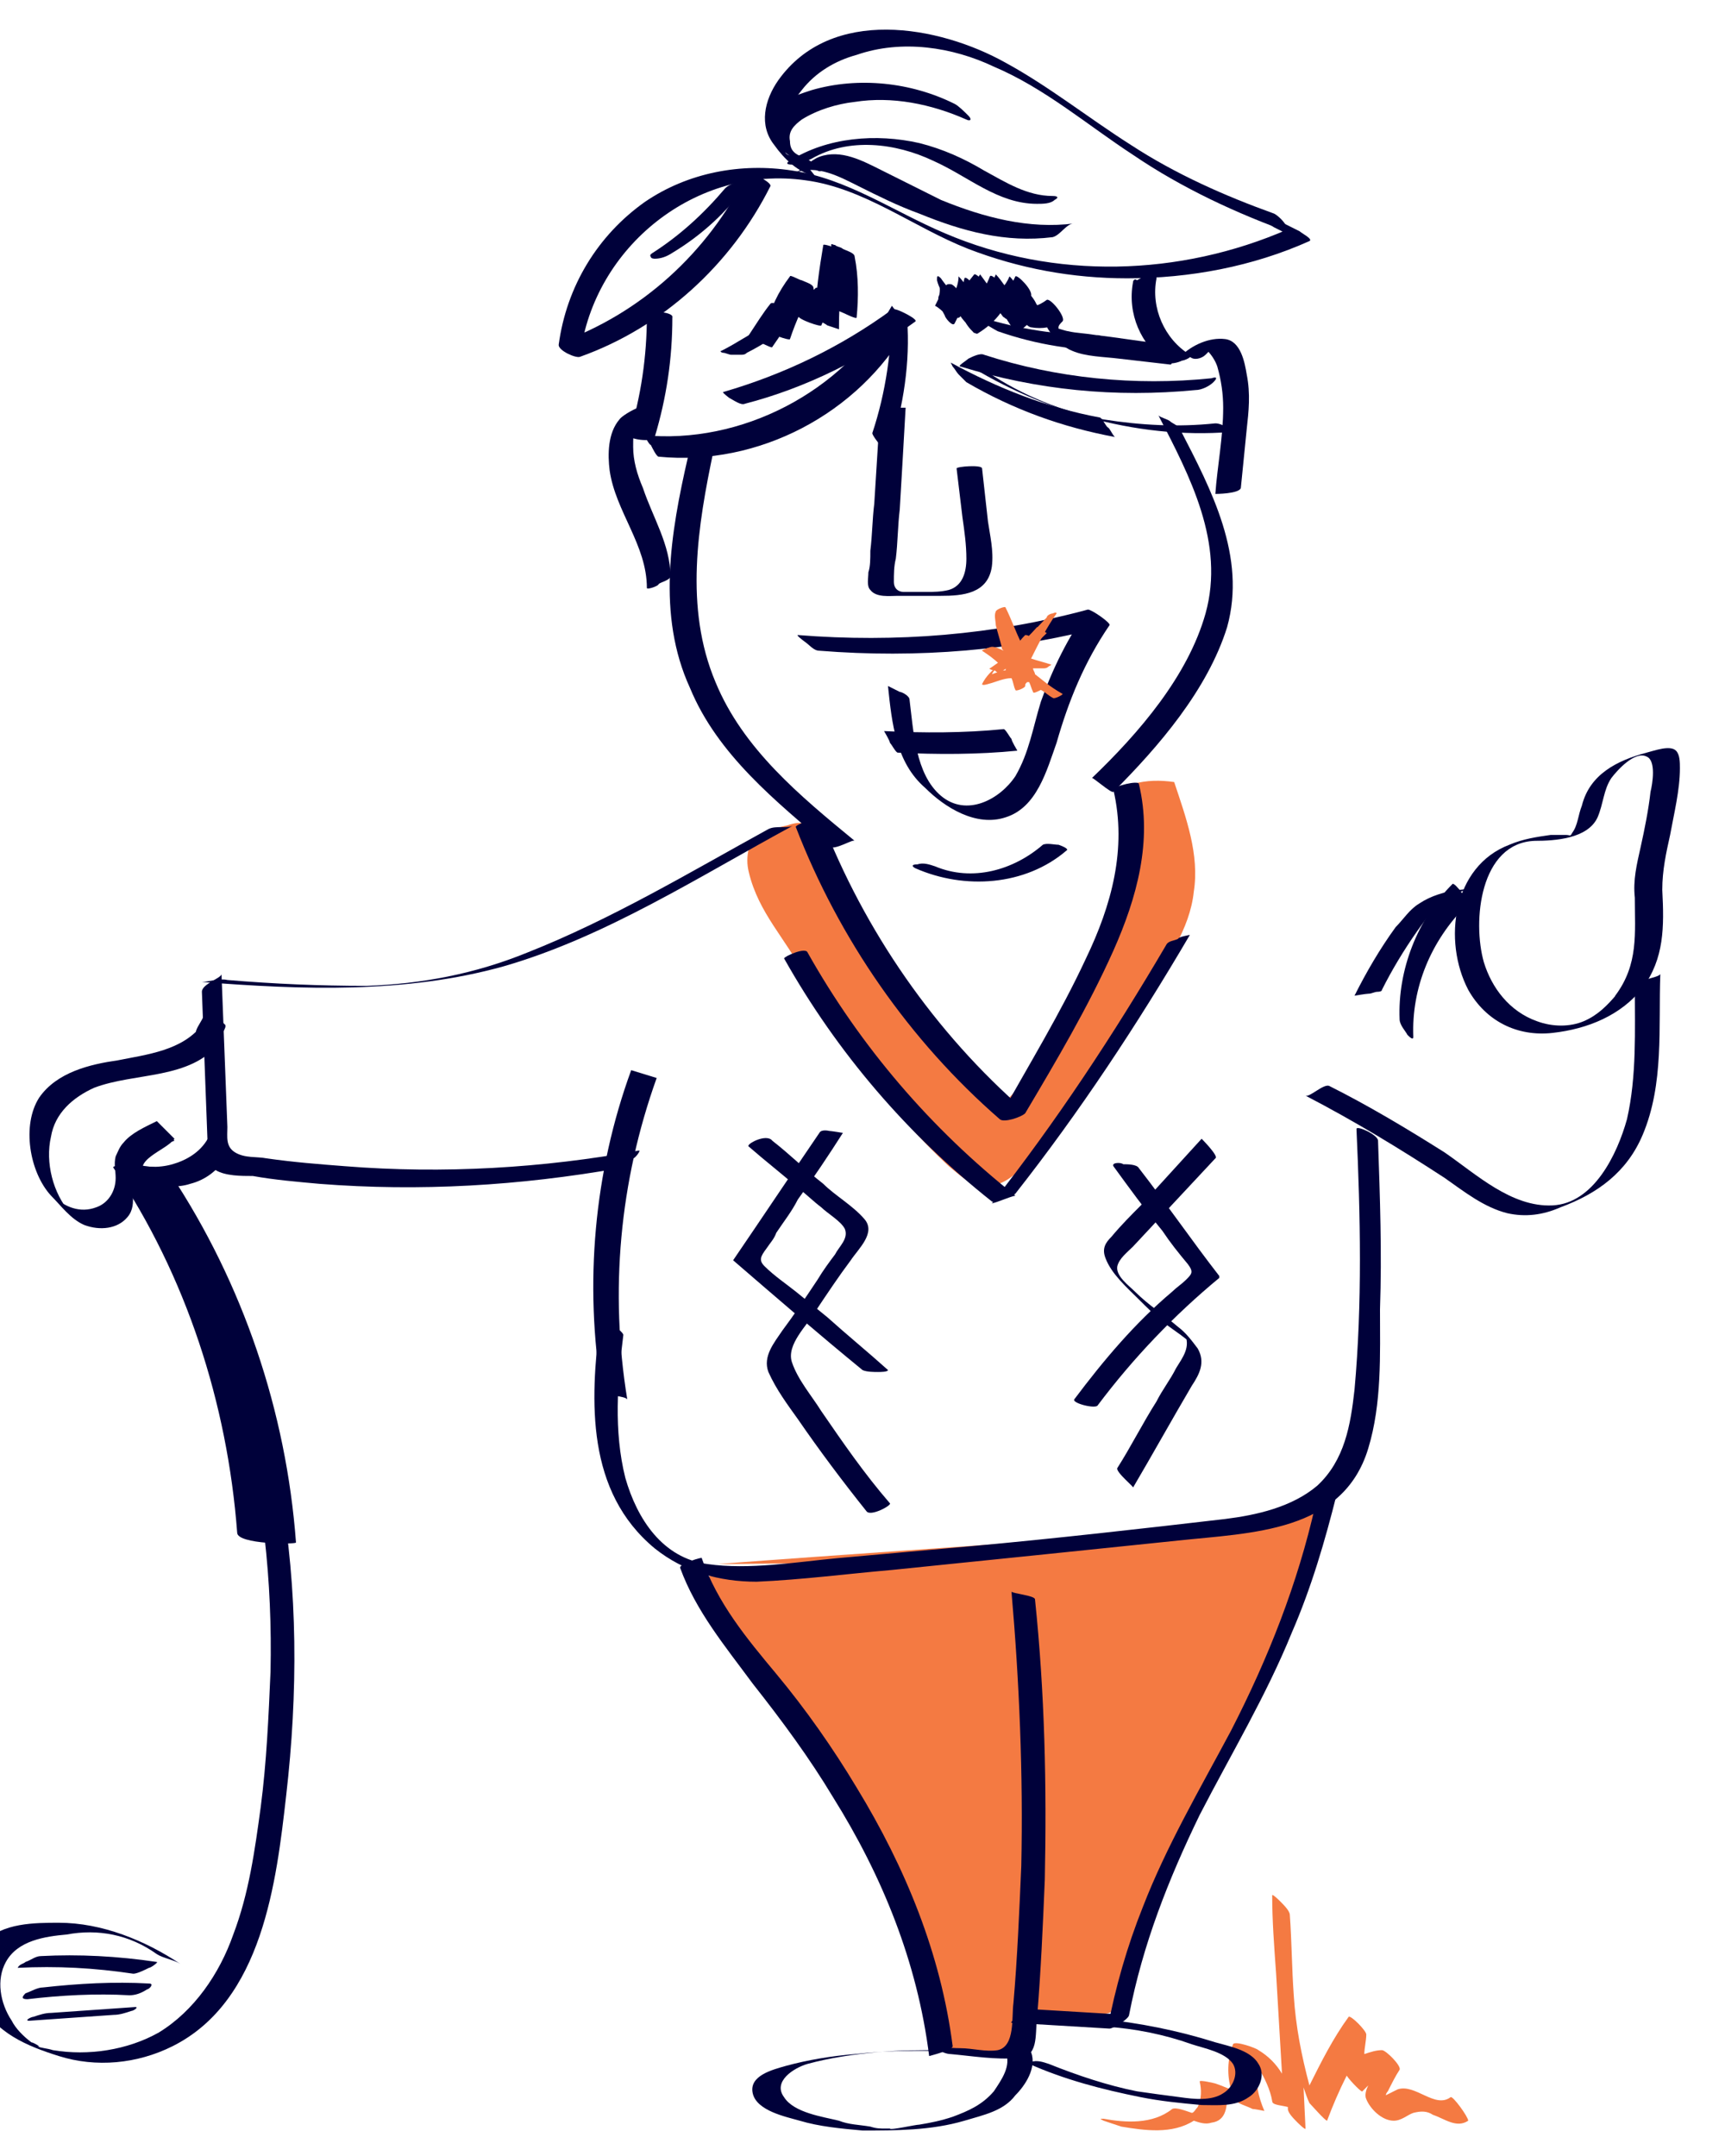 <?xml version="1.0" encoding="utf-8"?>
<!-- Generator: Adobe Illustrator 26.3.1, SVG Export Plug-In . SVG Version: 6.00 Build 0)  -->
<svg version="1.1" id="Layer_1" xmlns="http://www.w3.org/2000/svg" xmlns:xlink="http://www.w3.org/1999/xlink" x="0px" y="0px"
	 viewBox="0 0 88 110" style="enable-background:new 0 0 88 110;" xml:space="preserve">
<style type="text/css">
	.st0{fill:#F47A42;}
	.st1{fill:#00013A;}
</style>
<path class="st0" d="M74,107c-0.8,0.6-1.8-0.7-2.7-0.4c-0.2,0.1-0.4,0.2-0.6,0.3c0-0.1,0.1-0.2,0.1-0.2c0.2-0.4,0.4-0.8,0.6-1.1
	c0.1-0.2-0.7-1-0.9-1c-0.3,0-0.6,0.1-0.9,0.2c0-0.3,0.1-0.7,0.1-1c0-0.2-0.8-1-0.9-0.9c-0.8,1.1-1.4,2.3-2,3.5
	c-0.4-1.5-0.7-3-0.8-4.6c-0.1-1.4-0.1-2.7-0.2-4.1c0-0.2-0.3-0.5-0.5-0.7c0,0-0.4-0.4-0.4-0.3c0,1.3,0.1,2.6,0.2,4
	c0.1,1.7,0.2,3.4,0.3,5.1c-0.3-0.5-0.7-0.9-1.2-1.2c-0.1-0.1-1.2-0.5-1.3-0.3c-0.3,0.8-0.3,1.6-0.1,2.3c-0.3-0.1-0.5-0.2-0.8-0.3
	c0,0-0.8-0.2-0.8-0.1c0.1,0.4,0.1,0.9-0.1,1.3c-0.1,0.1-0.2,0.3-0.3,0.3c-0.3-0.1-0.8-0.3-1-0.2c-1,0.8-2.4,0.7-3.5,0.5
	c-0.2,0-0.2,0,0,0.1c0.3,0.1,0.6,0.2,0.9,0.3c1.2,0.2,2.6,0.4,3.7-0.3c0.3,0.1,0.6,0.2,0.9,0.1c0.8-0.1,0.8-0.9,0.8-1.5
	c0.2,0.1,0.4,0.3,0.6,0.5c0.2,0.1,0.5,0.2,0.7,0.3c0.1,0,0.6,0.1,0.6,0.1c-0.3-0.7-0.5-1.5-0.3-2.2c0.3,0.5,0.6,1.1,0.7,1.7
	c0,0.2,0.4,0.2,0.8,0.3c0,0,0,0,0,0.1c0,0.2,0.3,0.5,0.5,0.7c0,0,0.4,0.4,0.4,0.3l-0.1-2.1c0.1,0.3,0.2,0.6,0.3,0.8
	c0.1,0.1,0.8,0.9,0.9,0.9c0.3-0.8,0.6-1.5,1-2.3c0.2,0.3,0.8,0.9,0.8,0.8c0.1-0.1,0.2-0.2,0.3-0.3c-0.1,0.2-0.2,0.5-0.1,0.7
	c0.2,0.5,0.8,1.1,1.4,1.1c0.4,0,0.7-0.3,1-0.4c0.4-0.1,0.7-0.1,1,0.1c0.6,0.2,1.2,0.7,1.8,0.3C74.9,108,74.1,106.9,74,107"/>
<path class="st0" d="M47.1,79.7c-3.6,0.3-7.3,0.5-10.9,0.7c-0.3,0.9,0.5,1.8,1.1,2.6c5.4,5.9,9,13.4,10.5,21.3
	c0.8,0.4,1.7,0.5,2.6,0.5c0.5,0,1.1-0.1,1.5-0.5c0.4-0.3,0.6-1,0.4-1.4c1.1,0,2.3-0.1,3.4-0.1c0.4,0,0.9,0,1.2-0.3
	c0.9-0.7,0.9-1.9,1.2-2.9c0.3-1.2,0.9-2.2,1.4-3.4c1.5-3.3,3-6.5,4.6-9.8c1.6-3.2,2.8-6.6,3.8-10c-3.8,1.4-7.9,1.7-11.9,2
	c-6.5,0.5-12.9,0.9-19.4,1.4"/>
<path class="st0" d="M48.4,59.5c0.5,0.4,1,0.9,1.6,1c1.3,0.2,2.3-1,3-2c1.8-2.6,3.6-5.2,5.4-7.8c1.1-1.6,2.3-3.3,2.5-5.2
	c0.3-1.9-0.4-3.8-1-5.6c-0.7-0.1-1.4-0.1-2.1,0.1c0,6.1-2.4,12.1-6.7,16.4C49,55.1,47.3,53,46,50.8c-0.9-1.5-1.7-3.1-2.5-4.7
	c-0.4-0.8-1.5-3.5-2.3-4c-0.3-0.2-0.7-0.1-1,0c-0.8,0.2-1.7,0.4-2,1.2c-0.1,0.4-0.1,0.8,0,1.2c0.5,2.1,1.9,3.4,2.8,5.2
	C43,53.4,45.4,56.7,48.4,59.5"/>
<path class="st1" d="M34.7,80c0.8,2.2,2.3,4,3.7,5.9c1.5,1.9,2.9,3.8,4.1,5.8c2.5,4,4.3,8.4,4.9,13.2c0,0,1.2-0.3,1.2-0.5
	c-0.6-4.7-2.4-9.1-4.9-13.2c-1.2-2-2.6-4-4.1-5.8c-1.5-1.8-3-3.6-3.8-5.9C35.9,79.4,34.6,79.8,34.7,80"/>
<path class="st1" d="M48.5,104.8c1.1,0.1,2.3,0.3,3.4,0.2c1.1,0,0.9-1.2,1-2c0.2-2.4,0.3-4.7,0.4-7.1c0.1-4.8,0-9.5-0.5-14.3
	c0-0.2-1.2-0.3-1.2-0.4c0.4,4.6,0.6,9.3,0.5,14c-0.1,2.3-0.2,4.7-0.4,7c-0.1,0.7,0.1,2.2-0.8,2.4c-0.6,0.1-1.3-0.1-1.9-0.1
	c-0.6,0-1.1-0.1-1.7-0.1C47.6,104.4,48.1,104.8,48.5,104.8"/>
<path class="st1" d="M51.6,103.2c1.7,0.1,3.3,0.2,5,0.3c0.2,0,1-0.5,1-0.7c0.7-3.6,2-6.9,3.6-10.2c1.6-3.1,3.4-6.1,4.7-9.3
	c1-2.3,1.7-4.7,2.3-7.1c0-0.2-0.4,0.1-0.5,0.1c-0.2,0.1-0.6,0.3-0.6,0.5c-0.9,4-2.4,7.8-4.3,11.5c-1.6,3-3.3,5.9-4.5,9
	c-0.8,2-1.4,4.1-1.8,6.2c0.3-0.2,0.7-0.5,1-0.7c-1.7-0.1-3.3-0.2-5-0.3c-0.2,0-0.5,0.3-0.7,0.4C51.9,102.9,51.5,103.2,51.6,103.2"/>
<path class="st1" d="M49.2,104.7c-1.9-0.1-3.8-0.1-5.6,0.1c-1.2,0.1-2.4,0.3-3.5,0.6c-0.7,0.2-1.9,0.5-1.7,1.4
	c0.2,0.9,1.7,1.2,2.4,1.4c1,0.3,2.1,0.4,3.2,0.5c1.7,0,3.5,0,5.2-0.5c1-0.3,2-0.5,2.6-1.3c0.5-0.5,1.1-1.4,0.8-2.2
	c-0.1-0.1-1.3,0.2-1.3,0c0.3,0.7-0.2,1.4-0.6,2c-0.6,0.7-1.3,1-2.1,1.3c-0.6,0.2-1.1,0.3-1.7,0.4c-0.2,0-1.5,0.3-1.5,0.2
	c0.5,0,0.6,0,0.2,0c-0.1,0-0.3,0-0.4,0c-0.3,0-0.5,0-0.8-0.1c-0.6-0.1-1.1-0.1-1.6-0.3c-0.8-0.2-2.3-0.4-2.8-1.2
	c-0.6-0.8,0.5-1.5,1.2-1.7c1.1-0.3,2.4-0.5,3.6-0.6c1.2-0.1,2-0.1,3.4-0.1C48.4,104.7,48.8,104.6,49.2,104.7"/>
<path class="st1" d="M52.5,105.3c1.8,0.8,3.7,1.3,5.7,1.7c1,0.2,2,0.3,3.1,0.4c0.8,0,1.7,0.1,2.4-0.4c0.5-0.3,0.9-1.1,0.5-1.7
	c-0.4-0.7-1.5-0.9-2.2-1.1c-1.9-0.6-3.9-1-5.9-1.2c-0.1,0-0.5-0.1-0.5,0.1c0,0.2,0.7,0.2,0.8,0.3c1.5,0.1,3,0.4,4.4,0.9
	c0.6,0.2,1.7,0.4,2.1,1c0.3,0.5,0,1.2-0.5,1.5c-0.6,0.4-1.5,0.3-2.2,0.2c-0.8-0.1-1.5-0.2-2.2-0.3c-1.5-0.3-3-0.8-4.5-1.4
	c-0.3-0.1-0.6-0.2-0.9-0.1C52.4,105.1,52.3,105.2,52.5,105.3"/>
<path class="st1" d="M40.6,42.2c2.2,5.7,5.8,10.9,10.4,14.9c0.2,0.2,1.1-0.1,1.3-0.3c1.6-2.7,3.2-5.4,4.5-8.3c1.2-2.7,2-5.6,1.3-8.5
	c0-0.2-1.3,0.1-1.3,0.3c0.7,3-0.1,5.9-1.4,8.6c-1.3,2.8-2.9,5.4-4.4,8.1c0.4-0.1,0.8-0.2,1.3-0.3c-4.6-4-8.2-9.2-10.4-14.9
	C41.8,41.6,40.5,42.1,40.6,42.2"/>
<path class="st1" d="M40,48.9c2.7,4.8,6.3,9,10.6,12.4c0.1,0.1,1.1-0.3,1.2-0.4c3.3-4.2,6.2-8.6,8.9-13.2c0,0-0.6,0.1-0.6,0.2
	c-0.2,0.1-0.5,0.1-0.6,0.3c-2.7,4.6-5.6,9-8.9,13.2c0.4-0.1,0.8-0.3,1.2-0.4c-4.3-3.4-7.9-7.6-10.6-12.4C41.1,48.3,40,48.8,40,48.9"
	/>
<path class="st1" d="M30.6,67.5c-0.5,4-0.7,8.6,2.8,11.5c1.5,1.2,3.3,1.7,5.2,1.7c2.3-0.1,4.6-0.4,6.9-0.6c4.9-0.5,9.8-1,14.6-1.5
	c3.7-0.4,8.4-0.4,9.7-4.7c0.7-2.3,0.6-4.8,0.6-7.1c0.1-2.9,0-5.7-0.1-8.6c0-0.3-1.1-0.8-1.1-0.6c0.2,4.4,0.3,8.9-0.1,13.3
	c-0.2,1.8-0.5,3.6-1.9,4.9c-1.3,1.1-3.1,1.5-4.7,1.7c-4.3,0.5-8.7,1-13.1,1.4c-2.2,0.2-4.5,0.4-6.7,0.6c-2.1,0.2-4.5,0.6-6.6,0.3
	c-2.3-0.3-3.6-2.3-4.2-4.4c-0.6-2.4-0.4-4.9-0.1-7.3C31.7,67.8,30.6,67.2,30.6,67.5"/>
<path class="st1" d="M83.8,50.4c1.1-1.5,1.1-3.1,1-5c0-1,0.2-1.9,0.4-2.8c0.2-1.1,0.5-2.3,0.5-3.4c0-0.3,0-0.7-0.2-0.9
	c-0.3-0.3-1.1,0-1.5,0.1c-1.5,0.4-2.9,1.1-3.3,2.7c-0.2,0.5-0.2,1-0.5,1.4c-0.1,0.2-0.1,0.1-0.3,0.1c-0.3,0-0.5,0-0.8,0
	c-0.7,0.1-1.4,0.2-2.1,0.5c-2.9,1.1-3.4,4.9-2.1,7.4c0.9,1.6,2.5,2.4,4.3,2.2C81,52.5,82.7,51.8,83.8,50.4c0.1-0.1-0.4,0-0.5,0
	c-0.2,0-0.6,0.1-0.8,0.3c-0.5,0.6-1,1.1-1.7,1.4c-0.7,0.3-1.6,0.3-2.4,0c-1.4-0.5-2.3-1.7-2.7-3c-0.6-2.1-0.2-6.1,2.6-6.2
	c1,0,2.7-0.1,3.2-1.2c0.3-0.7,0.3-1.4,0.7-2c0.3-0.4,1.2-1.4,1.8-1.1c0.5,0.2,0.3,1.4,0.2,1.8c-0.1,0.9-0.3,1.9-0.5,2.8
	c-0.2,0.9-0.4,1.7-0.3,2.6c0,1.8,0.2,3.4-1,5c-0.1,0.1,0.4,0,0.5,0C83.2,50.6,83.7,50.6,83.8,50.4"/>
<path class="st1" d="M10.3,50.6c0.1,2.7,0.2,5.3,0.3,8c0,0.4,0,0.9,0.4,1.1c0.5,0.3,1.3,0.3,1.9,0.3c1.1,0.2,2.3,0.3,3.4,0.4
	c5.1,0.4,10.2,0.1,15.3-0.8c0.2,0,0.5-0.3,0.7-0.5c0.1,0,0.4-0.4,0.3-0.4c-4.9,0.9-10,1.2-15,0.8c-1.3-0.1-2.6-0.2-4-0.4
	c-0.5-0.1-1.1,0-1.6-0.3c-0.5-0.3-0.4-0.8-0.4-1.3c-0.1-2.6-0.2-5.2-0.3-7.8C11.3,49.9,10.3,50.2,10.3,50.6"/>
<path class="st1" d="M32.2,54.6c-1.9,5.2-2.4,10.9-1.5,16.4c0,0.2,1.2,0.2,1.3,0.4c-0.9-5.5-0.4-11.1,1.5-16.4
	C33.5,55,32.2,54.6,32.2,54.6"/>
<path class="st1" d="M5.8,59.6c6.1,7.1,8.2,16.5,8,25.7c-0.1,2.3-0.2,4.6-0.5,6.9c-0.3,2.2-0.6,4.4-1.4,6.5c-0.7,2-2,3.9-3.8,5
	c-1.6,0.9-3.6,1.2-5.4,0.9c-0.3-0.1-0.6-0.1-0.8-0.2c0.3,0.1-0.2-0.2-0.3-0.2c-0.4-0.3-0.8-0.7-1-1.1c-0.6-0.9-0.8-2.1-0.3-3
	c0.6-1.1,2-1.3,3.1-1.4C5,98.4,6.6,98.7,8,99.7c0.3,0.2,0.9,0.3,1.2,0.5c-1.8-1.2-4-2.1-6.2-2.1c-1.2,0-2.9,0-3.8,1
	c-0.7,0.8-0.7,2.1-0.2,3c0.7,1.6,2.4,2.3,4,2.8c1.9,0.6,4,0.4,5.8-0.5c4.6-2.3,5.3-8.4,5.8-12.8c0.6-5.2,0.6-10.5-0.3-15.6
	c-1.1-5.8-3.4-11.3-7.2-15.8C6.7,59.8,6,59.9,5.8,59.6"/>
<path class="st1" d="M38.2,58.5c0.8,0.7,1.7,1.4,2.5,2.1c0.4,0.3,0.8,0.7,1.2,1c0.3,0.3,1,0.7,1.2,1.1c0.2,0.5-0.3,0.9-0.5,1.3
	c-0.3,0.4-0.6,0.8-0.9,1.3c-0.6,0.9-1.2,1.8-1.8,2.6c-0.4,0.6-1,1.3-0.7,2.1c0.4,0.9,1,1.7,1.5,2.4c1.1,1.6,2.3,3.2,3.5,4.7
	c0.2,0.3,1.3-0.3,1.2-0.4c-1.3-1.5-2.4-3.1-3.5-4.7c-0.5-0.8-1.2-1.6-1.5-2.5c-0.3-0.9,0.8-1.9,1.2-2.6c0.6-0.9,1.2-1.8,1.8-2.6
	c0.4-0.6,1.3-1.4,0.7-2.1c-0.6-0.7-1.5-1.2-2.1-1.8c-0.9-0.7-1.7-1.5-2.6-2.2C39.1,57.8,38,58.4,38.2,58.5"/>
<path class="st1" d="M61.3,58.1c-1,1.1-2.1,2.3-3.1,3.4c-0.5,0.5-1,1-1.5,1.6c-0.3,0.3-0.5,0.6-0.3,1.1c0.3,0.8,1.1,1.5,1.7,2.1
	c0.4,0.4,0.8,0.8,1.3,1.2c0.5,0.4,1.2,0.8,1.6,1.3c-0.2-0.3-0.4-0.5-0.6-0.8c0.4,0.7-0.1,1.3-0.4,1.8c-0.3,0.6-0.7,1.1-1,1.7
	c-0.7,1.1-1.3,2.3-2,3.4c-0.1,0.2,0.9,1,0.8,1c1-1.7,2-3.5,3-5.2c0.4-0.6,0.7-1.2,0.3-1.9c-0.3-0.4-0.6-0.8-1-1.1
	c-0.7-0.6-1.5-1.1-2.2-1.8c-0.3-0.3-1-0.8-0.9-1.3c0.1-0.4,0.5-0.7,0.8-1c1.4-1.5,2.8-3,4.2-4.5C62.2,59,61.3,58.1,61.3,58.1"/>
<path class="st1" d="M56.8,59.5c0.8,1.1,1.6,2.2,2.5,3.3c0.4,0.6,0.8,1.1,1.3,1.7c0.3,0.4,0.2,0.5-0.1,0.8c-0.2,0.2-0.5,0.4-0.7,0.6
	c-1.9,1.6-3.5,3.5-5,5.5c-0.1,0.2,1.1,0.5,1.2,0.3c1.8-2.4,3.9-4.6,6.2-6.5c0,0,0-0.1,0-0.1c-1.4-1.8-2.7-3.7-4.1-5.5
	c-0.1-0.2-0.6-0.2-0.8-0.2C57.2,59.3,56.7,59.3,56.8,59.5"/>
<path class="st1" d="M41.8,57.8c-1.5,2.2-2.9,4.3-4.4,6.5c0,0,0,0,0,0c2.2,1.9,4.4,3.8,6.6,5.6c0.2,0.1,0.6,0.1,0.8,0.1
	c0.1,0,0.5,0,0.5-0.1c-1-0.9-2.1-1.8-3.1-2.7l-1.6-1.3c-0.5-0.4-1.1-0.8-1.6-1.3c-0.3-0.3-0.2-0.5,0.1-0.9c0.2-0.3,0.4-0.5,0.5-0.8
	c0.4-0.6,0.8-1.1,1.1-1.7c0.8-1.1,1.6-2.3,2.3-3.4c0,0-0.6-0.1-0.7-0.1C42.3,57.7,41.9,57.6,41.8,57.8"/>
<path class="st1" d="M33.6,23.3c5.1,0.5,10.2-2.2,12.7-6.6c-0.3-0.4-0.5-0.7-0.8-1.1c0,2.2-0.3,4.4-1,6.5c0,0.1,0.3,0.5,0.4,0.6
	c0,0.1,0.4,0.5,0.4,0.5c0.7-2.1,1.1-4.3,1-6.5c0-0.2-0.8-1-0.8-1.1c-2.5,4.4-7.7,7.1-12.7,6.6c0.1,0,0.3,0.5,0.4,0.5
	C33.3,22.9,33.5,23.3,33.6,23.3"/>
<path class="st1" d="M49.3,19.5c2.4,1.4,4.9,2.3,7.6,2.8c-0.1,0-0.3-0.5-0.4-0.5c-0.1-0.1-0.3-0.5-0.4-0.5c-2.7-0.5-5.2-1.5-7.6-2.8
	c0,0,0.1,0.2,0.1,0.2c0.1,0.1,0.2,0.3,0.3,0.4C49,19.2,49.2,19.4,49.3,19.5"/>
<path class="st1" d="M49.2,18.5c4.1,2.6,9.2,4,14,3.5c-0.1,0-0.5-0.2-0.6-0.2c-0.2-0.1-0.4-0.2-0.6-0.2c-1.9,0.2-3.8,0.1-5.7-0.2
	c-2.1-0.4-4.1-1.2-5.9-2.4C50.1,18.7,49.4,18.7,49.2,18.5"/>
<path class="st1" d="M49,18.7c3.9,1.2,7.9,1.6,12,1.2c0.3,0,0.7-0.2,0.9-0.4c0.2-0.2,0.2-0.3-0.1-0.2c-3.9,0.4-7.9,0-11.6-1.2
	c-0.2-0.1-0.6,0.1-0.8,0.2C49.3,18.4,48.8,18.7,49,18.7"/>
<path class="st1" d="M42.4,12.5c0.2,1,0.3,2.1,0.1,3.1c0.4,0.2,0.8,0.4,1.2,0.5c-0.2-1-0.3-2.1-0.5-3.1c0-0.2-1.2-0.6-1.2-0.5
	c-0.2,1.2-0.4,2.5-0.4,3.7c0,0.1,0.5,0.3,0.6,0.4c0,0,0.6,0.2,0.6,0.2c0-0.5,0-1,0-1.5c0-0.1-0.5-0.3-0.6-0.4
	c-0.1,0-0.5-0.3-0.6-0.2c-0.4,0.4-0.7,0.9-0.9,1.4c0.4,0.2,0.8,0.4,1.2,0.5c-0.1-0.6-0.3-1.3-0.4-1.9c0-0.2-0.4-0.3-0.6-0.4
	c-0.1,0-0.6-0.3-0.6-0.2c-0.6,0.8-1,1.6-1.2,2.6c0.4,0.2,0.8,0.4,1.2,0.5c-0.1-0.4,0-0.8,0.2-1.2c0.1-0.1-1.1-0.7-1.2-0.5
	c-0.4,0.5-0.7,1-1.1,1.6c-0.1,0.1,0.5,0.3,0.6,0.4c0.1,0,0.6,0.3,0.6,0.2l1.1-1.6c-0.4-0.2-0.8-0.4-1.2-0.5
	c-0.2,0.4-0.2,0.8-0.2,1.2c0,0.2,1.2,0.6,1.2,0.5c0.3-0.9,0.7-1.8,1.2-2.6c-0.4-0.2-0.8-0.4-1.2-0.5c0.1,0.6,0.3,1.3,0.4,1.9
	c0,0.2,1.2,0.6,1.2,0.5c0.2-0.5,0.5-1,0.9-1.4c-0.4-0.2-0.8-0.4-1.2-0.5c0,0.5,0,1,0,1.5c0.4,0.2,0.8,0.4,1.2,0.5
	c0-1.3,0.1-2.5,0.4-3.7c-0.4-0.2-0.8-0.4-1.2-0.5c0.2,1,0.3,2.1,0.5,3.1c0,0.2,0.4,0.3,0.6,0.4c0,0,0.6,0.3,0.6,0.2
	c0.1-1,0.1-2.1-0.1-3.1c0-0.2-0.4-0.3-0.6-0.4c-0.1-0.1-0.3-0.1-0.4-0.2C42.5,12.5,42.4,12.4,42.4,12.5"/>
<path class="st1" d="M39.1,16.6c-0.8,0.4-1.5,0.9-2.3,1.3c-0.1,0,0,0.1,0.1,0.1c0.1,0,0.3,0.1,0.4,0.1c0.2,0,0.3,0,0.5,0
	c0.1,0,0.2,0,0.3-0.1c0.8-0.4,1.5-0.9,2.3-1.3c0.1,0,0-0.1-0.1-0.1c-0.1,0-0.3-0.1-0.4-0.1c-0.2,0-0.3,0-0.5,0
	C39.3,16.5,39.2,16.5,39.1,16.6"/>
<path class="st1" d="M48.3,15.2C48.3,15.2,48.4,15.2,48.3,15.2c-0.1-0.1-0.2-0.4-0.4-0.6c0.1,0.1,0,0.5,0,0.6
	c0.1,0.3,0.2,0.5,0.4,0.7c0.2,0.2,0.8,0.6,0.7,0c0-0.3-0.5-1.1-0.8-1c-0.7,0.1-0.1,1,0,1.2c0,0.1,0.4,0.6,0.5,0.4l0.5-1
	c0.1-0.2-0.5-1-0.7-1c-0.7-0.1,0.1,1.2,0.3,1.4c0.6,0.7,1.1,0,1.2-0.7c0-0.3-0.7-1.2-0.8-1c-0.1,0.5-0.3,0.9-0.4,1.4
	c-0.1,0.2,0.7,1.2,0.8,1c0.4-0.5,0.8-1,1.2-1.5c-0.3-0.4-0.5-0.7-0.8-1.1c-0.4,0.6-0.7,1.3-0.9,2c-0.1,0.2,0.6,1.2,0.8,1
	c0.8-0.5,1.3-1.1,1.7-2c-0.3-0.3-0.5-0.7-0.8-1c-0.2,0.4-0.2,0.8-0.1,1.3c0,0.2,0.5,1.1,0.8,1c0.5-0.3,0.9-0.7,1.1-1.2
	c0.1-0.3-0.7-1.1-0.8-1c-0.3,0.6-0.5,1.2-0.6,1.8c0,0.2,0.6,1.2,0.8,1c0.4-0.3,0.8-0.7,1.1-1.1l-0.8-1c-0.1,0.3-0.2,0.6-0.4,0.9
	c-0.1,0.3,0.5,1,0.7,1c0.6,0.1,1.1,0,1.6-0.3c-0.3-0.4-0.5-0.7-0.8-1.1c-0.7,0.9,0.5,2.3,1.3,2.6c0.7,0.3,1.6,0.3,2.4,0.4
	c0.9,0.1,1.7,0.2,2.6,0.3c0.2,0-0.1-0.4-0.1-0.5c-0.1-0.2-0.3-0.6-0.6-0.6c-1-0.1-2.1-0.3-3.1-0.4c-0.5-0.1-1-0.1-1.4-0.2
	c-0.1,0-0.7-0.2-0.7-0.2c0.1,0.3,0.2,0.3,0.2,0c0-0.1,0.1-0.2,0.2-0.3c0.2-0.2-0.6-1.2-0.8-1.1c-0.4,0.3-0.9,0.5-1.5,0.3
	c0.2,0.3,0.5,0.7,0.7,1c0.1-0.3,0.2-0.6,0.3-0.9c0.1-0.2-0.7-1.2-0.8-1c-0.3,0.4-0.6,0.8-1.1,1.1c0.3,0.3,0.5,0.7,0.8,1
	c0.1-0.6,0.2-1.2,0.5-1.7c-0.3-0.3-0.5-0.7-0.8-1c-0.2,0.5-0.6,0.9-1.1,1.1c0.3,0.3,0.5,0.6,0.8,1c-0.1-0.4,0-0.7,0.1-1.1
	c0.1-0.3-0.7-1.2-0.8-1c-0.3,0.8-0.9,1.5-1.6,1.9c0.3,0.3,0.5,0.7,0.8,1c0.2-0.7,0.5-1.3,0.8-1.9c0.2-0.3-0.7-1.2-0.8-1.1
	c-0.4,0.5-0.8,1-1.2,1.5c0.3,0.3,0.5,0.7,0.8,1c0.1-0.5,0.3-0.9,0.4-1.4c-0.3-0.3-0.5-0.7-0.8-1c0,0.3-0.1,0.6-0.2,0.8
	c0,0-0.3,0.2-0.3,0.2c0.1,0.2,0.3,0.4,0.4,0.6c0-0.1,0.1-0.1,0.1-0.1c-0.2-0.3-0.5-0.7-0.7-1l-0.5,1c0.2,0.1,0.4,0.3,0.5,0.4
	c0,0,0-0.1-0.1-0.1c0.1,0.2,0.2,0.3,0.3,0.5c0-0.2,0.1-0.3,0.3-0.3l-0.4-0.3c0,0,0,0,0,0L48.3,15.2c0,0-0.1,0.1-0.2,0
	c0.1,0.1,0.3,0.3,0.4,0.4c0,0,0-0.1-0.1-0.1c0.1,0.2,0.2,0.3,0.3,0.5c-0.1-0.3,0-0.6-0.1-0.9c-0.1-0.3-0.4-0.6-0.6-0.9
	c-0.2-0.2-0.2-0.1-0.2,0.1C47.9,14.7,48.1,15,48.3,15.2"/>
<path class="st1" d="M50.9,16.9c2,0.7,4,1,6.1,1c0.1,0-0.3-0.4-0.3-0.4c-0.2-0.1-0.5-0.4-0.7-0.4c-2,0-4-0.3-5.9-0.9
	c-0.3-0.1,0.1,0.2,0.1,0.3C50.4,16.6,50.7,16.8,50.9,16.9"/>
<path class="st1" d="M44.9,20.9c-0.1,1.6-0.2,3.2-0.3,4.8c-0.1,0.8-0.1,1.6-0.2,2.4c0,0.4,0,0.8-0.1,1.1c0,0.3-0.1,0.7,0.1,0.9
	c0.3,0.4,1,0.3,1.4,0.3c0.7,0,1.5,0,2.2,0c1.1,0,2.4-0.1,2.6-1.5c0.1-0.8-0.1-1.6-0.2-2.3c-0.1-0.9-0.2-1.8-0.3-2.7
	c0-0.2-1.3-0.1-1.3,0l0.3,2.5c0.1,0.7,0.2,1.4,0.2,2.1c0,0.7-0.2,1.4-0.9,1.6c-0.4,0.1-0.8,0.1-1.1,0.1c-0.4,0-0.8,0-1.2,0
	c-0.3,0-0.5-0.2-0.5-0.5c0-0.4,0-0.8,0.1-1.2c0.1-0.8,0.1-1.7,0.2-2.5c0.1-1.7,0.2-3.4,0.3-5.2C46.2,20.8,44.9,20.8,44.9,20.9"/>
<path class="st1" d="M41.8,33.2c5,0.4,10,0,14.8-1.3c-0.4-0.3-0.7-0.5-1.1-0.8c-1,1.4-1.8,3-2.4,4.7c-0.4,1.3-0.6,2.6-1.3,3.8
	c-0.8,1.2-2.5,2.1-3.8,1c-1.3-1.1-1.4-3.3-1.6-4.9c0-0.2-0.4-0.4-0.5-0.4c0,0-0.6-0.3-0.6-0.3c0.2,1.9,0.4,3.9,1.9,5.2
	c1,1,2.6,2,4.1,1.5c1.6-0.5,2.1-2.4,2.6-3.8c0.6-2.1,1.4-4.1,2.7-6c0.1-0.1-0.9-0.8-1.1-0.8c-4.8,1.3-9.8,1.7-14.8,1.3
	c-0.1,0,0.3,0.3,0.3,0.3C41.3,32.9,41.5,33.2,41.8,33.2"/>
<path class="st1" d="M40.6,8c-0.5-0.1-0.5-0.1-0.6-0.4c-0.1-0.4-0.1-0.8,0-1.2c0.1-0.7,0.5-1.3,0.9-1.8c0.7-0.9,1.7-1.5,2.8-1.8
	c2.3-0.8,4.9-0.4,7,0.6c2.6,1.1,4.8,3,7.1,4.5c2.5,1.7,5.3,3,8.1,4c0.1,0-0.2-0.4-0.3-0.4c-0.1-0.2-0.4-0.5-0.6-0.6
	C62.5,10,60,8.9,57.7,7.4c-2.2-1.4-4.2-3-6.4-4.2c-3.4-1.9-8.9-2.9-11.6,0.9c-0.7,1-1,2.3-0.2,3.3c0.5,0.7,1.2,1.4,2.1,1.6
	c0,0-0.4-0.5-0.4-0.5C41,8.3,40.8,8,40.6,8"/>
<path class="st1" d="M65,11.6l1.2,0.6l-0.5-0.5c-5.5,2.4-11.9,2.6-17.5,0.2c-2.6-1.1-5-2.8-7.8-3.2c-2.6-0.4-5.3,0.1-7.5,1.6
	c-2.4,1.7-4,4.3-4.4,7.3c0,0.3,0.9,0.7,1.1,0.6c4.2-1.5,7.7-4.7,9.7-8.7c0.1-0.2-1.1-0.8-1.2-0.6c-2,4-5.4,7.1-9.6,8.6
	c0.4,0.2,0.8,0.4,1.1,0.6c0.7-5.5,5.9-9.7,11.5-8.9c3,0.4,5.5,2.4,8.3,3.5c2.6,1,5.3,1.5,8.1,1.5c3.2,0,6.4-0.6,9.3-1.9
	c0.2-0.1-0.4-0.4-0.5-0.5l-1.2-0.6c-0.1,0-0.6-0.3-0.7-0.1C64.5,11.3,65,11.6,65,11.6"/>
<path class="st1" d="M45.5,15.8c-2.6,1.9-5.5,3.3-8.6,4.2c-0.1,0,0.3,0.3,0.3,0.3c0.2,0.1,0.6,0.4,0.8,0.3c3.1-0.8,6.1-2.3,8.7-4.2
	c0.1-0.1-0.5-0.4-0.5-0.4C46,15.9,45.6,15.7,45.5,15.8"/>
<path class="st1" d="M46.7,44.3c2.5,1.1,5.6,0.9,7.7-0.9c0.2-0.1-0.4-0.3-0.4-0.3c-0.2,0-0.6-0.1-0.8,0c-1.5,1.3-3.6,1.9-5.5,1.1
	c-0.3-0.1-0.6-0.2-0.9-0.1C46.5,44.1,46.5,44.2,46.7,44.3"/>
<path class="st1" d="M45.8,38.4c2,0.1,4.1,0.1,6.1-0.1c0,0-0.3-0.5-0.3-0.6c-0.1-0.1-0.3-0.5-0.4-0.5c-2,0.2-4.1,0.2-6.1,0.1
	c0,0,0.3,0.5,0.3,0.6C45.5,38,45.7,38.4,45.8,38.4"/>
<path class="st1" d="M33,16.1c0,2.1-0.3,4.1-0.9,6.1c-0.1,0.2,1.2,0.4,1.3,0.1c0.6-2,0.9-4,0.9-6.1C34.4,15.9,33,15.8,33,16.1"/>
<path class="st1" d="M35.1,23.3c-0.9,3.9-1.6,8.1,0.1,11.8c1.4,3.4,4.4,5.8,7.1,8.1c0.3,0.2,1.2-0.4,1.3-0.3
	c-2.8-2.3-5.7-4.7-7.1-8.1c-1.6-3.8-0.9-8-0.1-11.8C36.4,23,35.2,23,35.1,23.3"/>
<path class="st1" d="M56.8,40.4c2.3-2.3,4.8-5.2,5.8-8.4c1-3.6-0.8-7-2.4-10.1c-0.1-0.2-0.4-0.3-0.5-0.4c-0.1-0.1-0.5-0.2-0.6-0.3
	c1.6,3.1,3.4,6.5,2.4,10.1c-0.9,3.2-3.4,6.1-5.8,8.4C55.7,39.6,56.7,40.5,56.8,40.4"/>
<path class="st1" d="M57.8,14.4c-0.3,1.6,0.4,3.2,1.7,4.1c0.2,0.1,0.6,0,0.8-0.1c0.1,0,0.6-0.2,0.4-0.3c-1.3-0.8-2-2.4-1.7-3.9
	c0-0.2-0.4-0.1-0.5-0.1c-0.2,0-0.3,0.1-0.5,0.2C57.9,14.2,57.8,14.3,57.8,14.4"/>
<path class="st1" d="M83.4,50.3c0,2.3,0.1,4.6-0.4,6.8c-0.5,1.8-1.7,4.3-3.8,4.4c-2.1,0.1-3.9-1.6-5.5-2.7c-1.9-1.2-3.9-2.4-5.9-3.4
	c-0.3-0.1-1,0.6-1.2,0.5c2.5,1.3,4.8,2.7,7.1,4.2c1,0.7,2,1.5,3.2,1.8c0.9,0.2,1.8,0.1,2.7-0.3c1.9-0.7,3.4-1.8,4.2-3.7
	c1.1-2.6,0.8-5.5,0.9-8.2C84.6,49.9,83.4,50,83.4,50.3"/>
<path class="st1" d="M74.1,45.1c-1.8,1.8-2.8,4.4-2.7,6.9c0,0.3,0.3,0.6,0.4,0.8c0.1,0.1,0.3,0.3,0.3,0.1c-0.1-2.5,0.9-4.9,2.7-6.7
	C75,46,74.2,45,74.1,45.1"/>
<path class="st1" d="M74.4,45.4c-0.7,0.1-1.4,0.3-2,0.7c-0.5,0.3-0.8,0.8-1.2,1.2c-0.8,1.1-1.5,2.3-2.1,3.5c0,0,0.6-0.1,0.7-0.1
	c0.2,0,0.3-0.1,0.5-0.1c0,0,0.2,0,0.2-0.1c0.5-1,1.1-2,1.8-3c0.3-0.4,0.6-0.9,1-1.2c0.2-0.2,0.4-0.4,0.6-0.5
	c0.1-0.1,0.2-0.1,0.3-0.2c0,0,0.1,0,0.1-0.1c0,0,0.1,0,0.1,0c0.2-0.1,0,0-0.5,0.1c0.3,0,0.6-0.1,0.9-0.2c0.1,0,0.1,0,0.1-0.1
	C74.7,45.4,74.5,45.4,74.4,45.4"/>
<path class="st1" d="M10.3,50.1c5.1,0.4,10.4,0.6,15.4-0.8c5.2-1.5,10-4.6,14.8-7.2c-0.3,0.2-0.9,0-1.3,0.2c-4,2.2-8,4.6-12.3,6.3
	c-2.7,1.1-5.4,1.6-8.2,1.7c-2.4,0-4.7-0.1-7.1-0.3C11.2,49.9,10.6,50.1,10.3,50.1"/>
<path class="st1" d="M40.6,8.8c1.1-0.4,2.2,0.2,3.2,0.7c1,0.5,2,1,3.1,1.4c2.2,0.9,4.4,1.5,6.8,1.2c0.4-0.1,0.7-0.7,1.1-0.7
	c-2.3,0.3-4.6-0.3-6.8-1.2C47,9.7,46,9.2,45,8.7c-1-0.5-2.1-1.1-3.2-0.7C41.3,8.2,41,8.6,40.6,8.8"/>
<path class="st1" d="M41.4,8.1c1.9-1.1,4.3-0.8,6.2,0.1c1.8,0.8,3.3,2.2,5.3,2.2c0.3,0,0.7,0,0.9-0.2c0.2-0.1,0.2-0.2-0.1-0.2
	c-1.3,0-2.4-0.7-3.5-1.3c-1-0.6-2.1-1.1-3.3-1.4c-2.2-0.5-4.7-0.3-6.6,0.9c-0.2,0.1-0.2,0.2,0.1,0.2C40.7,8.4,41.2,8.2,41.4,8.1"/>
<path class="st1" d="M41.1,8.1c-0.4-0.2-0.8-0.3-0.8-0.9c-0.1-0.5,0.2-0.8,0.6-1.1c0.8-0.5,1.8-0.8,2.7-0.9c1.9-0.3,3.9,0.1,5.7,0.9
	c0.2,0.1,0.3,0,0.1-0.2c-0.2-0.2-0.5-0.5-0.7-0.6c-2.2-1.1-4.9-1.4-7.3-0.7c-0.9,0.3-2.3,0.7-2.2,1.8c0.2,1.2,1.5,1.9,2.5,2.3
	c0.2,0.1,0.3,0,0.1-0.2C41.7,8.5,41.4,8.2,41.1,8.1"/>
<path class="st1" d="M37,9.6c-1.1,1.3-2.3,2.4-3.7,3.3c0,0-0.2,0.1-0.1,0.2c0,0.1,0.2,0.1,0.2,0.1c0.3,0,0.6-0.1,0.9-0.3
	c1.5-0.9,2.8-2.1,3.8-3.5c0.2-0.2-0.2-0.2-0.3-0.2C37.6,9.3,37.2,9.4,37,9.6"/>
<path class="st1" d="M0.9,100.4c2-0.1,3.9,0,5.9,0.3c0.2,0,0.6-0.2,0.8-0.3c0.1,0,0.5-0.3,0.4-0.3C6,99.8,4,99.7,2.1,99.8
	c-0.3,0-0.5,0.2-0.8,0.3C1.2,100.2,1,100.2,0.9,100.4C1,100.3,0.9,100.4,0.9,100.4"/>
<path class="st1" d="M1.4,102c1.7-0.2,3.5-0.3,5.2-0.2c0.3,0,0.6-0.1,0.9-0.3c0.1,0,0.4-0.3,0.1-0.3c-1.8-0.1-3.6,0-5.4,0.2
	c-0.3,0-0.6,0.2-0.9,0.3C1.1,101.9,1.1,102,1.4,102"/>
<path class="st1" d="M1.5,103.1c1.4-0.1,2.9-0.2,4.3-0.3c0.3,0,0.6-0.1,0.9-0.2c0.1,0,0.4-0.2,0.2-0.2c-1.4,0.1-2.9,0.2-4.3,0.3
	c-0.3,0-0.6,0.1-0.9,0.2C1.6,102.9,1.2,103.1,1.5,103.1"/>
<path class="st1" d="M15.1,78.7c-0.5-6.7-2.7-13.2-6.4-18.8c-0.2-0.4-1.4-0.4-1.8-0.4c-0.2,0-1.3-0.1-1.1,0.1
	c3.7,5.5,5.8,12,6.3,18.6C12.1,78.8,15.1,78.8,15.1,78.7"/>
<path class="st1" d="M10.6,58.1c-0.4,0.7-1.1,1.1-1.8,1.3c-0.7,0.2-1.6,0.2-2.2-0.2c0.3,0.3,0.6,0.6,0.9,0.9c-0.9-0.9,1-1.4,1.4-2
	c0,0-0.9-0.9-0.9-0.9c-0.6,0.3-1.3,0.6-1.7,1.1c-0.2,0.2-0.3,0.5-0.4,0.7c-0.1,0.4,0,0.7,0,1.1c0,0.7-0.4,1.3-1,1.5
	c-0.8,0.3-1.6,0-2.2-0.6c0.3,0.3,0.6,0.6,0.9,0.9c-0.9-1-1.3-2.6-1-3.9c0.2-1.2,1.1-2,2.2-2.5c2.1-0.8,4.9-0.4,6.4-2.3
	c0,0-1-0.9-0.9-0.9c-1,1.3-2.8,1.5-4.3,1.8c-1.4,0.2-3.1,0.6-4,1.9c-0.9,1.4-0.5,3.8,0.6,5c0.5,0.5,1,1.2,1.7,1.5
	c0.8,0.3,1.7,0.2,2.2-0.4c0.6-0.7,0-1.6,0.4-2.4c0.4-0.8,1.2-1.2,2-1.5c-0.3-0.3-0.6-0.6-0.9-0.9c-0.4,0.5-1.5,0.7-1.6,1.5
	c0,0.3,0.2,0.5,0.4,0.7C7,59.7,7.3,60,7.6,60.2c0.6,0.4,1.5,0.4,2.1,0.2c0.8-0.2,1.4-0.7,1.8-1.3C11.6,59,10.5,58.2,10.6,58.1"/>
<path class="st1" d="M11.1,53.2c0.1-0.3,0.3-0.5,0.4-0.8c0,0,0-0.1,0-0.1c0,0-0.1-0.1-0.1-0.1c-0.1-0.1-0.3-0.2-0.4-0.2
	c-0.1-0.1-0.3-0.1-0.4-0.2c-0.1,0-0.2,0-0.2,0c-0.1,0.3-0.3,0.5-0.4,0.8c0,0,0,0.1,0,0.1c0,0,0.1,0.1,0.1,0.1
	c0.1,0.1,0.3,0.2,0.4,0.2c0.1,0.1,0.3,0.1,0.4,0.2C11,53.3,11.1,53.3,11.1,53.2"/>
<path class="st1" d="M33.6,21c0-0.9-1.8,0.1-2,0.4c-0.6,0.7-0.6,1.8-0.5,2.6c0.3,2.1,1.9,3.8,1.9,6c0,0.1,0.6-0.1,0.6-0.2
	c0.1-0.1,0.6-0.2,0.6-0.4c0-1.6-0.9-3-1.4-4.5c-0.3-0.7-0.5-1.4-0.5-2.1c0-0.4,0-0.8,0.1-1.2c0.1-0.2,0.2-0.8,0.5-0.9L32,21.2
	c0.2-0.1,0.3,0.2,0.3,0.3C32.3,21.5,33.6,21.3,33.6,21"/>
<path class="st1" d="M61.5,18.1c0.1-0.1,0.2-0.2,0.3-0.3c0.3-0.2,0.1-0.2-0.4,0c0.1,0,0.1,0.1,0.2,0.1c0.2,0.2,0.4,0.5,0.5,0.8
	c0.2,0.7,0.3,1.4,0.3,2.1c0,1.5-0.3,3-0.4,4.4c0,0,1.2,0,1.3-0.3c0.1-1,0.2-2,0.3-3c0.1-0.9,0.2-1.8,0-2.8c-0.1-0.6-0.3-1.7-1.1-1.8
	c-0.8-0.1-1.7,0.3-2.3,0.9c-0.1,0.1,0.5,0,0.5,0C60.9,18.4,61.3,18.3,61.5,18.1"/>
<path class="st0" d="M52.8,34.4c0-0.1-0.1-0.2-0.1-0.3c0.2,0,0.3,0,0.5,0c0.1,0,0.2,0,0.3-0.1c0,0,0.2-0.1,0.1-0.1
	c-0.3-0.1-0.7-0.2-1-0.3c0.4-0.8,0.8-1.6,1.3-2.3c0-0.1-0.2,0-0.2,0c-0.1,0-0.3,0.1-0.3,0.2c-0.4,0.4-0.8,0.9-1.3,1.3
	c-0.3-0.6-0.5-1.2-0.8-1.8c0-0.1-0.5,0.1-0.5,0.2c0,0,0,0,0,0h0c0,0,0,0,0,0c-0.1,0.2,0,0.5,0,0.7c0.1,0.4,0.2,0.7,0.3,1.1
	c0,0.1,0,0.1,0.1,0.2c-0.2-0.1-0.4-0.2-0.6-0.2c-0.1,0-0.6,0.2-0.5,0.2c0.3,0.2,0.6,0.4,0.9,0.7c-0.4,0.3-0.7,0.6-0.9,1
	c0,0.1,0.3,0,0.3,0c0.4-0.1,0.8-0.3,1.2-0.3c0.1,0.2,0.1,0.4,0.2,0.6c0,0.1,0.5-0.1,0.5-0.2c0-0.1,0-0.1,0.1-0.2c0,0,0,0,0.1,0
	c0.1,0.2,0.1,0.3,0.2,0.5c0,0.1,0.2,0,0.4-0.1c0.2,0.1,0.4,0.3,0.6,0.4c0.1,0.1,0.6-0.2,0.5-0.2C53.5,35,53.2,34.7,52.8,34.4
	 M51.9,33.7C51.9,33.7,51.9,33.7,51.9,33.7C51.9,33.7,51.9,33.7,51.9,33.7C51.9,33.8,51.9,33.8,51.9,33.7
	C51.9,33.7,51.9,33.7,51.9,33.7 M52.8,32.3c-0.2,0.3-0.4,0.6-0.5,0.9c0-0.1-0.1-0.2-0.1-0.3C52.4,32.7,52.6,32.5,52.8,32.3
	 M50.6,34.4c0.1-0.2,0.3-0.4,0.5-0.6c0.1,0.1,0.2,0.1,0.2,0.2c0,0.1,0,0.1,0,0.2C51.1,34.2,50.9,34.3,50.6,34.4"/>
<path class="st0" d="M52.3,32.4c-0.4,0.4-0.7,0.9-1,1.4c0,0,0.2,0.1,0.2,0.2c0,0,0.2,0.1,0.3,0.1c0.3-0.5,0.7-0.9,1-1.4
	c0,0-0.2-0.1-0.2-0.2C52.5,32.5,52.5,32.4,52.3,32.4C52.4,32.4,52.3,32.4,52.3,32.4"/>
<path class="st0" d="M50.9,34.4c0.9-0.6,1.7-1.3,2.5-2.1c0,0-0.2-0.1-0.2-0.2c-0.1,0-0.2-0.1-0.3-0.1c-0.7,0.8-1.5,1.5-2.4,2.1
	c-0.1,0,0.1,0.1,0.2,0.1c0.1,0,0.1,0.1,0.2,0.1C50.8,34.3,50.9,34.4,50.9,34.4"/>
</svg>
